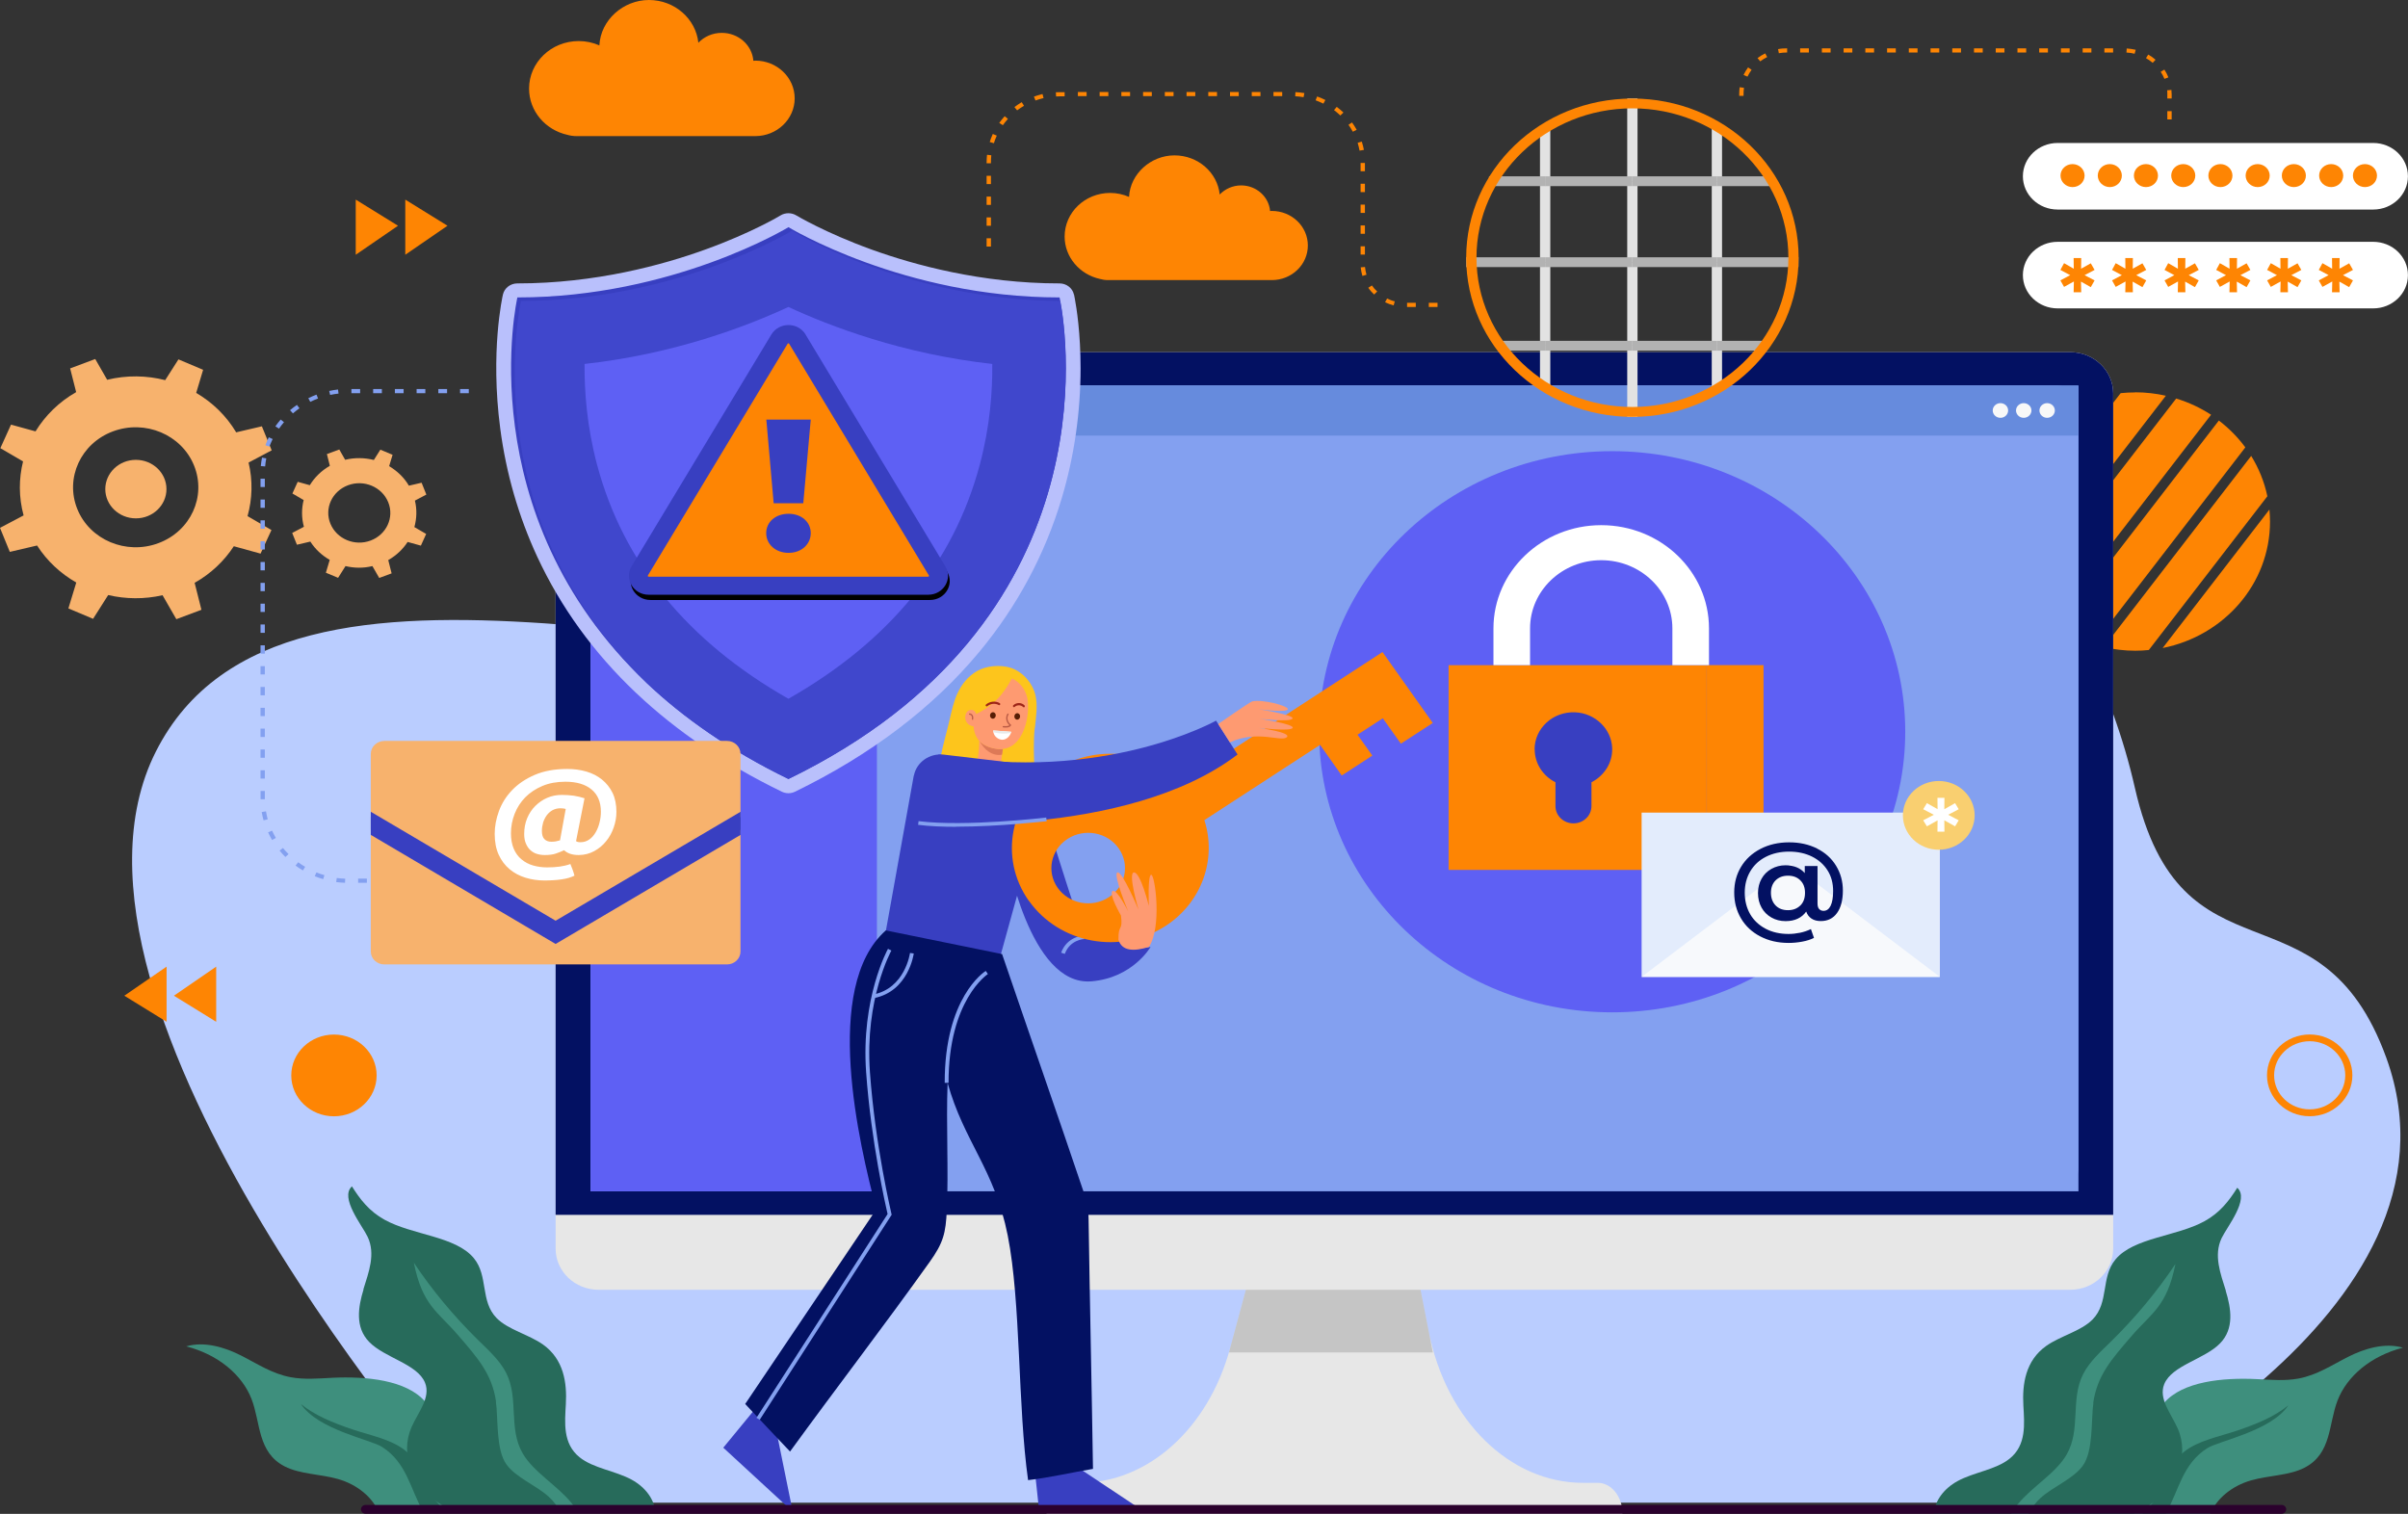 <?xml version="1.0" encoding="UTF-8"?> <svg xmlns="http://www.w3.org/2000/svg" id="Layer_2" data-name="Layer 2" viewBox="0 0 399.98 251.49"><rect x="0" y="0" width="399.98" height="251.49" fill="#333333" stroke="none"/><defs><style> .cls-1 { fill: #668bdd; } .cls-2 { fill: #fff; } .cls-3 { fill: #3e8f7d; } .cls-4 { fill: #e2e2e2; } .cls-5 { fill: #b2b2b2; } .cls-6 { fill: #5e60f4; } .cls-7 { fill: #fe8503; } .cls-8 { fill: #4047cc; } .cls-9 { fill: #561d05; } .cls-10 { fill: #276b5b; } .cls-11 { fill: #bacdff; } .cls-12 { fill: #e8eaea; } .cls-13 { fill: #e7e7e7; } .cls-14 { fill: #fdc51c; } .cls-15 { fill: #e3ecfc; } .cls-16 { fill: #031162; } .cls-17 { fill: #2b012d; } .cls-18 { fill: #dd7957; } .cls-19 { isolation: isolate; opacity: .15; } .cls-20 { fill: #383fc1; } .cls-21 { fill: #f7f9fc; } .cls-22 { fill: #ba5b45; } .cls-23 { fill: #b9c0fc; } .cls-24 { fill: #f7b26d; } .cls-25 { fill: #83a0f0; } .cls-26 { fill: #f8f8f8; } .cls-27 { fill: #fe9a71; } .cls-28 { fill: #f9cf70; } .cls-29 { fill: #9e2518; } </style></defs><g id="Layer_2-2" data-name="Layer 2"><g><path class="cls-11" d="M77.05,249.64S4.49,167.25,25.89,124.85c21.41-42.4,102.85-8.01,144.37-19.15,41.53-11.14,66.02-48.7,119.2-41.44,33.26,4.55,57.43,32.72,65.16,66.64,7.74,33.93,30.78,14.54,41.76,44.83,15.55,42.96-51.64,73.9-51.64,73.9H77.05Z"></path><g><g><path class="cls-24" d="M0,87.69l1.63,3.99,4.53-1.06c1.65,2.58,3.91,4.66,6.51,6.15l-1.31,4.3,4.1,1.73,2.51-3.95c2.9,.68,5.99,.72,9.03,.03l2.29,3.98,4.17-1.56-1.13-4.48c2.71-1.53,4.91-3.63,6.51-6.08l4.44,1.23,1.81-3.92-3.97-2.31c.79-2.86,.89-5.9,.17-8.9l3.84-2.03-1.63-3.99-4.27,1c-1.64-2.75-3.94-4.97-6.64-6.55l1.15-3.84-4.1-1.73-2.2,3.45c-3.08-.79-6.4-.85-9.64-.06l-1.98-3.45-4.17,1.56,1,3.94c-2.85,1.62-5.14,3.89-6.75,6.52l-4.07-1.12L.06,74.45l3.77,2.2c-.72,2.88-.73,5.96,.09,8.97l-3.92,2.07s0,0,0,0Zm18.76-16.03c5.36-2,11.39,.54,13.47,5.67,2.09,5.13-.56,10.91-5.92,12.9-5.36,2-11.4-.54-13.47-5.67s.57-10.91,5.92-12.9Z"></path><ellipse class="cls-24" cx="22.57" cy="81.25" rx="5.08" ry="4.86"></ellipse></g><path class="cls-24" d="M48.53,88.52l.79,1.97,2.23-.52c.81,1.27,1.93,2.3,3.22,3.04l-.64,2.13,2.03,.85,1.23-1.95c1.44,.34,2.96,.37,4.47,0l1.13,1.97,2.06-.76-.56-2.21c1.34-.76,2.43-1.8,3.22-3.01l2.2,.61,.88-1.94-1.96-1.14c.39-1.4,.45-2.92,.09-4.4l1.9-1-.79-1.97-2.11,.49c-.8-1.36-1.95-2.45-3.28-3.24l.57-1.89-2.03-.85-1.08,1.71c-1.53-.38-3.16-.42-4.77-.03l-.97-1.71-2.06,.76,.49,1.95c-1.41,.81-2.54,1.92-3.33,3.22l-2.01-.56-.88,1.94,1.87,1.09c-.36,1.42-.37,2.94,.04,4.44l-1.94,1.02h-.01Zm9.28-7.91c2.64-.99,5.63,.27,6.67,2.81s-.28,5.39-2.93,6.38c-2.64,.99-5.63-.27-6.67-2.81s.28-5.39,2.93-6.38Z"></path></g><g><path class="cls-7" d="M354.67,65.19c-.81,0-1.63,.04-2.42,.12l-19.57,25.37c.48,2.42,1.4,4.7,2.65,6.76l24.43-31.7c-1.64-.37-3.34-.57-5.09-.57h0Zm-22.39,21.45c0,.62,.04,1.22,.09,1.83l17.56-22.79c-10.09,2.09-17.65,10.67-17.65,20.95h0Zm29.19-20.43l-25.18,32.67c1.22,1.69,2.71,3.21,4.4,4.5l26.58-34.48c-1.77-1.15-3.7-2.06-5.78-2.69h-.01Zm15.49,18.44l-17.73,23c10.18-2.02,17.83-10.65,17.83-21,0-.67-.04-1.34-.1-2h0Zm-3.02-8.92l-24.49,31.77c1.68,.38,3.42,.6,5.22,.6,.76,0,1.52-.04,2.26-.12l19.69-25.54c-.5-2.4-1.43-4.66-2.69-6.71h.01Zm-5.37-5.88l-26.58,34.48c1.76,1.16,3.69,2.08,5.75,2.72l25.22-32.73c-1.24-1.68-2.73-3.19-4.41-4.47h.01Z"></path><g><path class="cls-7" d="M211.25,35.04c-.1,0-.19,0-.28,.02-.2-2.37-2.27-4.26-4.81-4.26-1.41,0-2.67,.59-3.56,1.51-.38-3.65-3.6-6.5-7.52-6.5s-7.35,3.07-7.54,6.9c-.96-.42-2.02-.66-3.14-.66-4.18,0-7.56,3.24-7.56,7.24,0,3.42,2.49,6.29,5.83,7.04,.43,.12,.88,.2,1.37,.2h27.21c3.31,0,5.99-2.57,5.99-5.75s-2.68-5.74-5.99-5.74h.01Z"></path><path class="cls-7" d="M125.44,10.08c-.1,0-.21,0-.3,.02-.21-2.61-2.48-4.64-5.25-4.64-1.55,0-2.92,.63-3.89,1.64-.42-3.98-3.94-7.1-8.21-7.1s-8.03,3.34-8.23,7.54c-1.04-.46-2.21-.72-3.43-.72-4.56,0-8.25,3.54-8.25,7.9,0,3.74,2.72,6.87,6.37,7.68,.47,.13,.96,.21,1.49,.21h29.71c3.61,0,6.55-2.81,6.55-6.27s-2.93-6.27-6.55-6.27h.01Z"></path></g></g><g><g><g><path class="cls-3" d="M367.15,251.48h-23.74c2.32-1.33,5.08-2.2,7.39-3.54,2.68-1.57,4.67-3.74,5.62-6.16,1.14-2.91,.85-6.21,3.07-8.76,3.09-3.54,9.71-4.2,15.4-3.92,2.3,.12,4.64,.32,6.87-.09,3.14-.58,5.63-2.28,8.29-3.62,2.66-1.35,6.08-2.4,9.08-1.51-5.33,1.37-9.29,4.74-10.84,8.74-1.53,3.92-.96,8.87-5.51,11.2-2.56,1.31-5.92,1.26-8.83,2.09-3.28,.93-5.81,3.1-6.81,5.59h0Z"></path><path class="cls-10" d="M359.71,251.48h-3.86c.88-.82,1.68-1.66,2.28-2.59,1.7-2.57,1.97-5.63,4.74-7.79,2.29-1.78,5.68-2.43,8.71-3.44,3.2-1.09,6.16-2.28,8.52-4.2-2.84,4.27-11.55,5.9-13.44,7.1-4.21,2.64-4.74,7.15-6.95,10.92h0Z"></path></g><g><path class="cls-10" d="M369.7,214.42c.9,2.93,1.45,6.29-.93,8.73-2.56,2.65-8.01,3.65-9.28,6.78-.99,2.46,1.16,4.93,2.24,7.37,2,4.56-.12,9.94-5.12,13-.69,.42-1.43,.8-2.17,1.16h-33.2c.13-2.12,1.62-4.16,3.92-5.42,2.7-1.48,6.39-1.89,8.65-3.73,2.82-2.27,2.45-5.75,2.28-8.83-.2-3.53,.34-7.44,3.79-9.89,2.35-1.67,5.78-2.45,7.7-4.39,2.78-2.83,1.34-7,3.81-9.98,3.02-3.65,10.18-3.8,14.82-6.37,2.54-1.4,4.08-3.41,5.41-5.54,2.09,1.87-1.72,6.51-2.6,8.37-1.36,2.86-.18,5.9,.7,8.73h-.01Z"></path><path class="cls-3" d="M347.72,233.06c-.4,2.77,.03,7.98-1.76,10.43-1.6,2.2-4.86,3.42-7.01,5.35-.82,.75-1.48,1.64-2.03,2.63h-2.85c.32-.54,.68-1.08,1.09-1.58,2.36-2.92,6.29-5.11,8.1-8.23,2.44-4.18,.59-9.17,2.78-13.43,1.03-2.01,2.89-3.71,4.65-5.42,4.09-4.03,7.66-8.33,10.66-12.84-1.42,7.1-3.93,8.08-7.29,11.98-3.36,3.89-5.7,6.53-6.37,11.12h.01Z"></path></g></g><g><g><path class="cls-3" d="M62.92,251.26h23.74c-2.32-1.33-5.08-2.2-7.39-3.54-2.68-1.57-4.67-3.74-5.62-6.16-1.14-2.91-.85-6.21-3.07-8.76-3.09-3.54-9.71-4.2-15.4-3.92-2.3,.12-4.64,.32-6.87-.09-3.14-.58-5.63-2.28-8.29-3.62-2.66-1.35-6.08-2.4-9.08-1.51,5.33,1.37,9.29,4.74,10.84,8.74,1.53,3.92,.96,8.87,5.51,11.2,2.56,1.31,5.92,1.26,8.83,2.09,3.28,.93,5.81,3.1,6.81,5.59h0Z"></path><path class="cls-10" d="M70.37,251.26h3.86c-.88-.82-1.68-1.66-2.28-2.59-1.7-2.57-1.97-5.63-4.74-7.79-2.29-1.78-5.68-2.43-8.71-3.44-3.2-1.09-6.16-2.28-8.52-4.2,2.84,4.27,11.55,5.9,13.44,7.1,4.21,2.64,4.74,7.15,6.95,10.92h0Z"></path></g><g><path class="cls-10" d="M60.39,214.19c-.9,2.93-1.45,6.29,.93,8.73,2.56,2.65,8.01,3.65,9.28,6.78,.99,2.46-1.16,4.93-2.24,7.37-2,4.56,.12,9.94,5.12,13,.69,.42,1.43,.8,2.17,1.16h33.2c-.13-2.12-1.62-4.16-3.92-5.42-2.7-1.48-6.39-1.89-8.66-3.73-2.82-2.27-2.45-5.75-2.28-8.83,.2-3.53-.34-7.44-3.79-9.89-2.35-1.67-5.78-2.45-7.7-4.39-2.78-2.83-1.34-7-3.81-9.98-3.02-3.65-10.18-3.8-14.82-6.37-2.54-1.4-4.08-3.41-5.41-5.54-2.09,1.87,1.72,6.51,2.6,8.37,1.36,2.86,.18,5.9-.7,8.73h.01Z"></path><path class="cls-3" d="M82.37,232.85c.4,2.77-.03,7.98,1.76,10.43,1.6,2.2,4.86,3.42,7.01,5.35,.82,.75,1.48,1.64,2.03,2.63h2.85c-.32-.54-.68-1.08-1.09-1.58-2.36-2.92-6.29-5.11-8.1-8.23-2.44-4.18-.59-9.17-2.78-13.43-1.03-2.01-2.89-3.71-4.65-5.42-4.09-4.03-7.66-8.33-10.66-12.84,1.42,7.1,3.93,8.08,7.29,11.98,3.36,3.89,5.7,6.53,6.37,11.12h-.01Z"></path></g></g></g><g><g><g><path class="cls-13" d="M177.91,246.34h1.44c11.32,0,21.37-9.03,24.99-22.43l4.1-15.21h26.43l2.46,12.53c2.89,14.74,13.47,25.1,25.61,25.1h2.46c2.26,0,4.1,2.29,4.1,5.11h-95.67c0-2.83,1.83-5.11,4.1-5.11h-.01Z"></path><polygon class="cls-19" points="234.87 208.71 208.44 208.71 204.14 224.67 238 224.67 234.87 208.71"></polygon></g><path class="cls-13" d="M99.43,58.5h244.44c3.94,0,7.14,3.06,7.14,6.84V207.42c0,3.78-3.2,6.84-7.14,6.84H99.43c-3.94,0-7.14-3.06-7.14-6.84V65.34c0-3.78,3.2-6.84,7.14-6.84Z"></path><path class="cls-16" d="M99.43,58.5h244.44c3.94,0,7.14,3.06,7.14,6.84V201.81H92.29V65.34c0-3.77,3.19-6.84,7.14-6.84Z"></path><path class="cls-1" d="M101.75,64.05h239.82c2.02,0,3.66,1.57,3.66,3.51v126.48c0,1.94-1.64,3.51-3.66,3.51H101.75c-2.02,0-3.66-1.57-3.66-3.51V67.56c0-1.94,1.64-3.51,3.66-3.51Z"></path></g><rect class="cls-25" x="98.09" y="64.05" width="247.15" height="133.85"></rect><rect class="cls-6" x="98.09" y="64.05" width="47.57" height="133.85"></rect><rect class="cls-1" x="145.66" y="64.05" width="199.57" height="8.31"></rect><g><path class="cls-26" d="M333.56,68.19c0,.67-.57,1.22-1.28,1.22s-1.28-.55-1.28-1.22,.57-1.22,1.28-1.22,1.28,.55,1.28,1.22Z"></path><path class="cls-26" d="M337.43,68.19c0,.67-.57,1.22-1.28,1.22s-1.28-.55-1.28-1.22,.57-1.22,1.28-1.22,1.28,.55,1.28,1.22Z"></path><path class="cls-26" d="M341.32,68.19c0,.67-.57,1.22-1.28,1.22s-1.28-.55-1.28-1.22,.57-1.22,1.28-1.22,1.28,.55,1.28,1.22Z"></path></g><ellipse class="cls-1" cx="119.62" cy="79.96" rx="11.14" ry="10.66"></ellipse></g><path class="cls-2" d="M394.2,34.81h-52.42c-3.19,0-5.77-2.48-5.77-5.53h0c0-3.06,2.59-5.53,5.77-5.53h52.42c3.19,0,5.77,2.48,5.77,5.53h0c0,3.06-2.59,5.53-5.77,5.53Z"></path><path class="cls-2" d="M394.2,51.23h-52.42c-3.19,0-5.77-2.48-5.77-5.53h0c0-3.06,2.59-5.53,5.77-5.53h52.42c3.19,0,5.77,2.48,5.77,5.53h0c0,3.06-2.59,5.53-5.77,5.53Z"></path><path class="cls-7" d="M344.44,42.87h1.26l-.02,1.77,1.61-.9,.63,1.1-1.66,.87,1.66,.87-.63,1.12-1.63-.92,.04,1.77h-1.26l.04-1.79-1.63,.9-.61-1.08,1.63-.87-1.63-.87,.61-1.12,1.61,.92-.02-1.77h0Z"></path><path class="cls-7" d="M353.02,42.87h1.26l-.02,1.77,1.61-.9,.63,1.1-1.66,.87,1.66,.87-.63,1.12-1.63-.92,.04,1.77h-1.26l.04-1.79-1.63,.9-.61-1.08,1.63-.87-1.63-.87,.61-1.12,1.61,.92-.02-1.77h0Z"></path><path class="cls-7" d="M361.74,42.87h1.26l-.02,1.77,1.61-.9,.63,1.1-1.66,.87,1.66,.87-.63,1.12-1.63-.92,.04,1.77h-1.26l.04-1.79-1.63,.9-.61-1.08,1.63-.87-1.63-.87,.61-1.12,1.61,.92-.02-1.77h0Z"></path><path class="cls-7" d="M370.32,42.87h1.26l-.02,1.77,1.61-.9,.63,1.1-1.66,.87,1.66,.87-.63,1.12-1.63-.92,.04,1.77h-1.26l.04-1.79-1.63,.9-.61-1.08,1.63-.87-1.63-.87,.61-1.12,1.61,.92-.02-1.77h0Z"></path><path class="cls-7" d="M378.78,42.87h1.26l-.02,1.77,1.61-.9,.63,1.1-1.66,.87,1.66,.87-.63,1.12-1.63-.92,.04,1.77h-1.26l.04-1.79-1.63,.9-.61-1.08,1.63-.87-1.63-.87,.61-1.12,1.61,.92-.02-1.77h0Z"></path><path class="cls-7" d="M387.36,42.87h1.26l-.02,1.77,1.61-.9,.63,1.1-1.66,.87,1.66,.87-.63,1.12-1.63-.92,.04,1.77h-1.26l.04-1.79-1.63,.9-.61-1.08,1.63-.87-1.63-.87,.61-1.12,1.61,.92-.02-1.77h0Z"></path><path class="cls-7" d="M344.26,31.08h0c-1.1,0-2-.86-2-1.91h0c0-1.06,.89-1.91,2-1.91h0c1.1,0,2,.86,2,1.91h0c0,1.06-.89,1.91-2,1.91Z"></path><path class="cls-7" d="M350.45,31.08h0c-1.1,0-2-.86-2-1.91h0c0-1.06,.89-1.91,2-1.91h0c1.1,0,2,.86,2,1.91h0c0,1.06-.89,1.91-2,1.91Z"></path><path class="cls-7" d="M356.45,31.08h0c-1.1,0-2-.86-2-1.91h0c0-1.06,.89-1.91,2-1.91h0c1.1,0,2,.86,2,1.91h0c0,1.06-.89,1.91-2,1.91Z"></path><path class="cls-7" d="M362.65,31.08h0c-1.1,0-2-.86-2-1.91h0c0-1.06,.89-1.91,2-1.91h0c1.1,0,2,.86,2,1.91h0c0,1.06-.89,1.91-2,1.91Z"></path><path class="cls-7" d="M368.82,31.08h0c-1.1,0-2-.86-2-1.91h0c0-1.06,.89-1.91,2-1.91h0c1.1,0,2,.86,2,1.91h0c0,1.06-.89,1.91-2,1.91Z"></path><path class="cls-7" d="M375.01,31.08h0c-1.1,0-2-.86-2-1.91h0c0-1.06,.89-1.91,2-1.91h0c1.1,0,2,.86,2,1.91h0c0,1.06-.89,1.91-2,1.91Z"></path><path class="cls-7" d="M381.02,31.08h0c-1.1,0-2-.86-2-1.91h0c0-1.06,.89-1.91,2-1.91h0c1.1,0,2,.86,2,1.91h0c0,1.06-.89,1.91-2,1.91Z"></path><path class="cls-7" d="M387.22,31.08h0c-1.1,0-2-.86-2-1.91h0c0-1.06,.89-1.91,2-1.91h0c1.1,0,2,.86,2,1.91h0c0,1.06-.89,1.91-2,1.91Z"></path><path class="cls-7" d="M392.83,31.08h0c-1.1,0-2-.86-2-1.91h0c0-1.06,.89-1.91,2-1.91h0c1.1,0,2,.86,2,1.91h0c0,1.06-.89,1.91-2,1.91Z"></path><rect class="cls-4" x="270.29" y="30.1" width="1.71" height="13.44"></rect><rect class="cls-4" x="270.29" y="57.43" width="1.71" height="11.83"></rect><rect class="cls-4" x="270.29" y="16.36" width="1.71" height="13.75"></rect><rect class="cls-4" x="270.29" y="43.55" width="1.71" height="13.87"></rect><rect class="cls-4" x="255.8" y="20.95" width="1.71" height="9.16"></rect><rect class="cls-4" x="255.8" y="30.1" width="1.71" height="13.44"></rect><rect class="cls-4" x="255.8" y="57.43" width="1.71" height="7.24"></rect><rect class="cls-4" x="255.8" y="43.55" width="1.71" height="13.87"></rect><rect class="cls-4" x="284.33" y="30.1" width="1.71" height="13.44"></rect><rect class="cls-4" x="284.33" y="43.55" width="1.71" height="13.87"></rect><rect class="cls-4" x="284.33" y="57.43" width="1.71" height="7.24"></rect><rect class="cls-4" x="284.33" y="20.69" width="1.71" height="9.42"></rect><rect class="cls-5" x="285.18" y="42.74" width="13.55" height="1.63"></rect><rect class="cls-5" x="271.15" y="42.74" width="14.04" height="1.63"></rect><rect class="cls-5" x="243.55" y="42.74" width="13.1" height="1.63"></rect><rect class="cls-5" x="256.65" y="42.74" width="14.49" height="1.63"></rect><rect class="cls-5" x="256.65" y="56.62" width="14.49" height="1.63"></rect><rect class="cls-5" x="248.82" y="56.62" width="7.84" height="1.63"></rect><rect class="cls-5" x="271.15" y="56.62" width="14.04" height="1.63"></rect><rect class="cls-5" x="285.18" y="56.62" width="8.15" height="1.63"></rect><rect class="cls-5" x="247.33" y="29.29" width="9.33" height="1.63"></rect><rect class="cls-5" x="285.18" y="29.29" width="9.64" height="1.63"></rect><rect class="cls-5" x="271.15" y="29.29" width="14.04" height="1.63"></rect><rect class="cls-5" x="256.65" y="29.29" width="14.49" height="1.63"></rect><path class="cls-7" d="M351,8.72h-1.45v-.69h1.45v.69Zm-3.61,0h-1.45v-.69h1.45v.69Zm-3.61,0h-1.45v-.69h1.45v.69Zm-3.61,0h-1.45v-.69h1.45v.69Zm-3.61,0h-1.45v-.69h1.45v.69Zm-3.61,0h-1.45v-.69h1.45v.69Zm-3.61,0h-1.45v-.69h1.45v.69Zm-3.61,0h-1.45v-.69h1.45v.69Zm-3.61,0h-1.45v-.69h1.45v.69Zm-3.61,0h-1.45v-.69h1.45v.69Zm-3.61,0h-1.45v-.69h1.45v.69Zm-3.61,0h-1.45v-.69h1.45v.69Zm-3.61,0h-1.45v-.69h1.45v.69Zm-3.61,0h-1.45v-.69h1.45v.69Zm-3.61,0h-1.45v-.69h1.45v.69Zm-3.61,0c-.46,0-.92,.04-1.38,.12l-.13-.68c.49-.1,.99-.13,1.51-.13v.69h0Zm57.9-.46l-.18,.67c-.44-.12-.89-.18-1.36-.2l.04-.68c.5,.03,1,.11,1.5,.22h0Zm-61.22,1.22c-.4,.2-.79,.44-1.15,.71l-.45-.54c.39-.3,.82-.56,1.28-.78l.33,.62h0Zm64.52,.44l-.48,.52c-.34-.29-.71-.56-1.11-.78l.37-.6c.43,.25,.84,.53,1.21,.86h.01Zm-67.1,1.67c-.27,.37-.5,.74-.69,1.14l-.65-.28c.21-.44,.46-.86,.75-1.25l.59,.4h0v-.02Zm69.24,1.26l-.67,.25c-.16-.41-.38-.81-.62-1.17l.61-.37c.27,.41,.49,.85,.67,1.3h.01Zm-70.51,1.74c-.04,.33-.07,.65-.07,.99v.35h-.72v-.35c0-.37,.03-.73,.08-1.09l.71,.1h0Zm71.04,.99v.78h-.72v-.78c0-.19,0-.38-.03-.58l.71-.06c.02,.2,.03,.42,.03,.62h.01Zm0,4.26h-.72v-1.38h.72v1.38Z"></path><path class="cls-7" d="M238.78,50.99h-1.45v-.69h1.45v.69Zm-3.61,0h-1.45v-.69h1.45v.69Zm-3.68-.26c-.48-.12-.96-.3-1.42-.52l.33-.62c.41,.2,.83,.37,1.28,.47l-.19,.67h0Zm-3.25-1.81c-.36-.35-.69-.71-.96-1.12l.6-.38c.25,.37,.54,.7,.88,1l-.5,.5h-.02Zm-1.94-3.09c-.14-.46-.23-.94-.28-1.42l.71-.06c.04,.44,.13,.87,.25,1.29l-.69,.2h.01Zm.42-3.54h-.72v-1.38h.72v1.38Zm-62.12-1.33h-.72v-1.38h.72v1.38Zm62.12-2.13h-.72v-1.38h.72v1.38Zm-62.12-1.33h-.72v-1.38h.72v1.38Zm62.12-2.13h-.72v-1.38h.72v1.38Zm-62.12-1.33h-.72v-1.38h.72v1.38Zm62.12-2.13h-.72v-1.38h.72v1.38Zm-62.12-1.33h-.72v-1.38h.72v1.38Zm62.12-2.13h-.72v-1.38h.72v1.38Zm-62.12-1.33h-.72v-.15c0-.42,.03-.85,.07-1.26l.71,.08c-.04,.39-.06,.79-.06,1.19v.15h0Zm61.23-2.09c-.08-.44-.19-.87-.32-1.31l.69-.2c.14,.45,.26,.92,.35,1.38l-.71,.12h-.01Zm-60.74-1.24l-.69-.2c.14-.45,.31-.9,.51-1.34l.66,.28c-.19,.41-.35,.84-.48,1.26h0Zm59.62-1.91c-.21-.39-.46-.78-.72-1.15l.59-.39c.28,.39,.54,.81,.77,1.22l-.63,.32h-.01Zm-58.13-1.08l-.6-.38c.28-.38,.58-.77,.9-1.12l.54,.45c-.3,.34-.59,.69-.86,1.07h.02Zm56.05-1.62c-.33-.32-.68-.62-1.04-.89l.45-.54c.38,.29,.76,.61,1.11,.94l-.51,.49h-.01Zm-53.68-.85l-.45-.54c.38-.29,.79-.57,1.21-.82l.38,.6c-.39,.23-.78,.49-1.14,.76h0Zm50.87-1.12c-.41-.2-.84-.38-1.29-.55l.25-.64c.46,.16,.92,.37,1.37,.59l-.33,.61h0Zm-47.82-.52l-.26-.64c.46-.17,.94-.31,1.43-.43l.17,.67c-.45,.11-.9,.24-1.34,.4Zm44.53-.55c-.46-.08-.92-.12-1.39-.15l.04-.69c.49,.03,.99,.08,1.48,.16l-.13,.68h0Zm-41.11-.13l-.04-.68c.23-.02,.47-.02,.71-.02h.75v.69h-.75c-.22,0-.45,0-.67,.02h0Zm37.56-.04h-1.45v-.69h1.45v.69Zm-3.61,0h-1.45v-.69h1.45v.69Zm-3.61,0h-1.45v-.69h1.45v.69Zm-3.61,0h-1.45v-.69h1.45v.69Zm-3.61,0h-1.45v-.69h1.45v.69Zm-3.61,0h-1.45v-.69h1.45v.69Zm-3.61,0h-1.45v-.69h1.45v.69Zm-3.61,0h-1.45v-.69h1.45v.69Zm-3.61,0h-1.45v-.69h1.45v.69Zm-3.61,0h-1.45v-.69h1.45v.69Z"></path><g><ellipse class="cls-7" cx="55.47" cy="178.65" rx="7.09" ry="6.79"></ellipse><path class="cls-7" d="M383.65,172.97c3.26,0,5.91,2.54,5.91,5.66s-2.65,5.66-5.91,5.66-5.91-2.54-5.91-5.66,2.65-5.66,5.91-5.66m0-1.12c-3.92,0-7.09,3.04-7.09,6.79s3.17,6.79,7.09,6.79,7.09-3.04,7.09-6.79-3.17-6.79-7.09-6.79h0Z"></path><g><polygon class="cls-7" points="35.91 160.58 35.91 169.74 28.89 165.41 35.91 160.58"></polygon><polygon class="cls-7" points="27.67 160.58 27.67 169.74 20.65 165.41 27.67 160.58"></polygon></g><g><polygon class="cls-7" points="59.09 42.32 59.09 33.16 66.11 37.5 59.09 42.32"></polygon><polygon class="cls-7" points="67.32 42.32 67.32 33.16 74.33 37.5 67.32 42.32"></polygon></g></g><path class="cls-25" d="M68.16,146.65h-1.45v-.69h1.45v.69Zm-3.61,0h-1.45v-.69h1.45v.69Zm-3.61,0h-1.45v-.69h1.45v.69Zm-3.63,0c-.49-.02-.98-.06-1.47-.12l.1-.68c.46,.06,.93,.11,1.4,.12l-.03,.69h0Zm-3.64-.61c-.46-.13-.94-.3-1.39-.48l.28-.63c.43,.17,.88,.33,1.33,.45l-.21,.66h-.01Zm-3.37-1.45c-.42-.25-.83-.52-1.21-.8l.44-.55c.37,.28,.76,.52,1.16,.76l-.38,.6h-.01Zm-2.89-2.22c-.34-.34-.67-.69-.97-1.07l.56-.43c.29,.36,.6,.69,.93,1.01l-.52,.48h0Zm-2.22-2.83c-.24-.41-.46-.84-.66-1.27l.66-.28c.19,.41,.4,.82,.63,1.2l-.63,.35h0Zm-1.41-3.26c-.13-.45-.23-.92-.31-1.38l.71-.12c.07,.44,.17,.88,.29,1.32l-.7,.18h.01Zm-.5-3.5v-1.39h.71v1.38h-.71Zm.71-3.44h-.72v-1.38h.72v1.38Zm0-3.46h-.72v-1.38h.72v1.38Zm0-3.46h-.72v-1.38h.72v1.38Zm0-3.46h-.72v-1.38h.72v1.38Zm0-3.46h-.72v-1.38h.72v1.38Zm0-3.46h-.72v-1.38h.72v1.38Zm0-3.46h-.72v-1.38h.72v1.38Zm0-3.46h-.72v-1.38h.72v1.38Zm0-3.46h-.72v-1.38h.72v1.38Zm0-3.46h-.72v-1.38h.72v1.38Zm0-3.46h-.72v-1.38h.72v1.38Zm0-3.46h-.72v-1.38h.72v1.38Zm0-3.46h-.72v-1.38h.72v1.38Zm0-3.46h-.72v-1.38h.72v1.38Zm0-3.46h-.72v-1.38h.72v1.38Zm.04-3.42l-.71-.06c.04-.47,.11-.94,.2-1.4l.71,.12c-.09,.44-.15,.88-.19,1.34h-.01Zm.73-3.29l-.68-.23c.16-.44,.35-.88,.56-1.32l.65,.29c-.2,.4-.38,.83-.54,1.25h.01Zm1.58-2.99l-.6-.38c.27-.38,.57-.77,.88-1.13l.55,.44c-.29,.35-.58,.71-.84,1.09h.01Zm2.31-2.54l-.48-.52c.37-.32,.76-.61,1.15-.88l.42,.56c-.38,.27-.74,.55-1.09,.85Zm2.89-1.9l-.33-.62c.44-.21,.89-.41,1.36-.59l.26,.64c-.44,.16-.87,.36-1.29,.56Zm3.3-1.14l-.16-.68c.47-.11,.96-.18,1.47-.24l.08,.68c-.46,.05-.93,.12-1.39,.22h0v.02Zm23.03-.31h-1.45v-.69h1.45v.69Zm-3.61,0h-1.45v-.69h1.45v.69Zm-3.61,0h-1.45v-.69h1.45v.69Zm-3.61,0h-1.45v-.69h1.45v.69Zm-3.61,0h-1.45v-.69h1.45v.69Zm-3.61,0h-1.45v-.69h1.45v.69Z"></path><path class="cls-20" d="M177.19,49.16c-.13-.53-.62-.92-1.19-.92-13.16,0-24.52-3.11-31.73-5.74-7.83-2.85-12.59-5.73-12.63-5.75-.2-.12-.43-.18-.66-.18s-.46,.06-.65,.18c-.04,.03-4.82,2.91-12.64,5.75-7.2,2.62-18.56,5.74-31.73,5.74-.57,0-1.07,.38-1.19,.92-.09,.37-2.08,9.32-.42,21.85,.96,7.35,3.01,14.43,6.06,21.01,3.82,8.22,9.23,15.68,16.08,22.18l.11,.11c6.59,6.23,14.61,11.65,23.84,16.14,.17,.09,.37,.12,.55,.12s.38-.04,.55-.12c12.43-6.05,22.58-13.74,30.17-22.88,6.2-7.46,10.73-15.92,13.48-25.13,4.84-16.23,2.63-30.04,2.14-32.65-.07-.39-.13-.61-.13-.62h0Z"></path><path class="cls-23" d="M178.38,48.91c-.25-1.08-1.25-1.83-2.39-1.83-12.95,0-24.14-3.07-31.23-5.63-7.73-2.8-12.44-5.64-12.48-5.66-.39-.24-.85-.37-1.32-.37h0c-.46,0-.92,.12-1.32,.37-.04,.03-4.75,2.87-12.48,5.66-7.09,2.57-18.27,5.63-31.23,5.63-1.14,0-2.14,.76-2.39,1.84-.09,.38-2.13,9.52-.45,22.26,.98,7.48,3.06,14.65,6.16,21.33,3.88,8.35,9.36,15.92,16.33,22.53l.13,.12c6.68,6.31,14.8,11.81,24.14,16.35,.35,.17,.72,.26,1.11,.26s.76-.09,1.11-.26c12.58-6.12,22.87-13.93,30.58-23.2,6.31-7.59,10.91-16.18,13.71-25.54,2.07-6.95,3.12-14.2,3.13-21.57,0-5.85-.67-10.07-.96-11.6-.08-.41-.13-.64-.13-.67h-.04Zm-47.41,80.49c-9.72-4.72-17.43-10.17-23.55-15.95l-.08-.08c-29.62-28.07-21.4-63.96-21.4-63.96,25.9,0,45.03-11.67,45.03-11.67h0s19.12,11.67,45.03,11.67c0,0,.04,.2,.12,.58,1.09,5.76,8.34,53.41-45.14,79.41h-.02Z"></path><path class="cls-8" d="M131.57,38.32h0s-19.12,11.67-45.03,11.67c0,0-8.1,35.41,20.79,63.39l.08,.08c6.1,5.78,13.83,11.21,23.55,15.95,53.49-26.01,46.24-73.65,45.14-79.41-25.65-.14-44.53-11.67-44.53-11.67h0Z"></path><path class="cls-8" d="M131.62,51.48c-6.96,3.23-18.99,7.83-33.87,9.47-.04,4.46,.37,10.33,2.07,16.72,4.34,16.31,15.02,29.37,31.79,38.9,16.77-9.53,27.45-22.59,31.79-38.9,1.71-6.39,2.12-12.26,2.07-16.72-14.88-1.65-26.9-6.24-33.87-9.47h.02Z"></path><path class="cls-6" d="M130.97,50.99c-6.96,3.23-18.99,7.83-33.87,9.47-.04,4.46,.37,10.33,2.07,16.72,4.34,16.31,15.02,29.37,31.79,38.9,16.77-9.53,27.45-22.59,31.79-38.9,1.71-6.39,2.12-12.26,2.07-16.72-14.88-1.65-26.9-6.24-33.87-9.47h.02Z"></path><path d="M134.11,56.45c-1.27-2.11-4.43-2.11-5.7,0l-23.21,38.49c-1.27,2.11,.31,4.73,2.85,4.73h46.41c2.54,0,4.12-2.62,2.85-4.73l-23.21-38.49h.02Z"></path><path class="cls-20" d="M133.82,55.58c-1.27-2.11-4.43-2.11-5.7,0l-23.21,38.49c-1.27,2.11,.31,4.73,2.85,4.73h46.41c2.54,0,4.12-2.62,2.85-4.73l-23.21-38.49h.02Z"></path><path class="cls-7" d="M131.09,57.1s-.04-.07-.13-.07-.11,.04-.13,.07l-23.21,38.49s-.04,.07,0,.14c.04,.07,.09,.07,.13,.07h46.41s.09,0,.13-.07,.02-.12,0-.14l-23.21-38.49h.02Z"></path><path class="cls-20" d="M130.99,85.35c-2.18,0-3.72,1.37-3.72,3.21s1.54,3.28,3.72,3.28,3.68-1.47,3.68-3.28-1.5-3.21-3.68-3.21Z"></path><polygon class="cls-20" points="128.51 83.6 133.43 83.6 134.67 69.7 127.29 69.7 128.51 83.6"></polygon><path class="cls-24" d="M63.85,123.08h56.9c1.25,0,2.25,.97,2.25,2.15v32.83c0,1.19-1,2.15-2.25,2.15H63.84c-1.25,0-2.25-.96-2.25-2.15v-32.82c0-1.19,1.01-2.15,2.25-2.15h.01Z"></path><polygon class="cls-20" points="61.59 135.71 61.59 138.69 92.29 156.81 123.01 138.69 123.01 135.71 92.29 153.82 61.59 135.71"></polygon><polygon class="cls-20" points="61.59 134.85 61.59 137.83 92.29 155.94 123.01 137.83 123.01 134.85 92.29 152.95 61.59 134.85"></polygon><path class="cls-2" d="M95.71,139.74c.14,.12,.38,.17,.72,.17,.54,0,1.02-.15,1.46-.46s.78-.71,1.06-1.2c.29-.5,.5-1.04,.64-1.63,.15-.61,.22-1.18,.22-1.76,0-1.62-.52-2.86-1.55-3.71-1.03-.86-2.48-1.29-4.34-1.29-1.44,0-2.72,.23-3.84,.71-1.12,.47-2.07,1.11-2.84,1.89-.77,.79-1.36,1.71-1.76,2.74s-.61,2.11-.61,3.21c0,1.01,.16,1.88,.47,2.6s.74,1.31,1.3,1.76c.54,.45,1.17,.79,1.9,1,.72,.21,1.51,.32,2.32,.32,.76,0,1.47-.04,2.12-.13,.64-.09,1.22-.23,1.76-.43,.13,.31,.26,.62,.38,.96,.12,.33,.22,.66,.3,.98-.26,.12-.58,.25-.94,.36-.37,.11-.76,.19-1.19,.25-.42,.06-.88,.12-1.36,.14s-.95,.05-1.42,.05c-1.13,0-2.2-.15-3.21-.46-1.01-.31-1.9-.78-2.66-1.42s-1.37-1.44-1.81-2.41-.66-2.12-.66-3.46c0-1.25,.24-2.52,.71-3.8s1.2-2.44,2.19-3.47,2.23-1.87,3.76-2.53c1.52-.65,3.31-.98,5.4-.98,1.12,0,2.17,.14,3.16,.43,.98,.28,1.86,.73,2.6,1.33,.73,.6,1.33,1.33,1.76,2.22s.64,1.94,.64,3.15c0,.87-.15,1.73-.45,2.59-.3,.85-.71,1.62-1.27,2.29-.54,.68-1.2,1.22-1.97,1.64s-1.63,.64-2.56,.65c-1.07,0-1.89-.27-2.44-.8-.44,.21-.9,.39-1.39,.56-.48,.16-1.09,.24-1.83,.24-.47,0-.91-.07-1.33-.2-.41-.13-.77-.35-1.07-.63-.3-.28-.55-.65-.73-1.09-.19-.43-.28-.95-.28-1.57,0-.95,.16-1.83,.49-2.62s.78-1.48,1.36-2.05,1.23-1.03,1.99-1.35c.75-.33,1.57-.48,2.43-.48,.66,0,1.31,.05,1.95,.13,.63,.1,1.23,.24,1.8,.43l-1.41,7.14h0l.02-.02Zm-1.72-5.35c-.16-.04-.31-.08-.45-.09-.14-.02-.29-.03-.45-.03-.48,0-.91,.11-1.3,.31-.38,.21-.69,.49-.96,.84-.26,.35-.46,.75-.61,1.2-.13,.45-.21,.92-.21,1.42,0,.62,.14,1.09,.43,1.37s.66,.42,1.13,.42c.29,0,.54-.02,.76-.06s.44-.11,.69-.17l.95-5.22h.01Z"></path><ellipse class="cls-6" cx="267.79" cy="121.56" rx="48.68" ry="46.61"></ellipse><rect class="cls-7" x="240.62" y="110.5" width="42.87" height="34.01"></rect><rect class="cls-7" x="283.51" y="110.49" width="9.42" height="34.01"></rect><path class="cls-20" d="M254.9,124.49c0-3.5,3.05-6.33,6.76-6.16,3.3,.14,6,2.76,6.13,5.91,.1,2.47-1.33,4.63-3.44,5.71v3.96c0,1.59-1.35,2.87-2.99,2.87h0c-1.66,0-2.99-1.29-2.99-2.87v-3.96c-2.06-1.03-3.45-3.1-3.45-5.46h-.01Z"></path><path class="cls-2" d="M283.87,110.49h-6.08v-6.11c0-6.24-5.3-11.32-11.82-11.32s-11.82,5.08-11.82,11.32v6.11h-6.08v-6.11c0-9.44,8.02-17.14,17.9-17.14s17.9,7.68,17.9,17.14c0,0,0,6.11,0,6.1Z"></path><rect class="cls-15" x="272.68" y="134.99" width="49.54" height="27.29"></rect><polygon class="cls-21" points="322.22 162.28 272.68 162.28 297.45 143.51 322.22 162.28"></polygon><path class="cls-16" d="M301.81,140.96c1.37,.68,2.42,1.63,3.17,2.86s1.13,2.6,1.13,4.13-.32,2.83-.97,3.72c-.64,.89-1.55,1.34-2.69,1.34-.61,0-1.13-.13-1.55-.41-.42-.28-.71-.67-.88-1.17-.76,1.06-1.91,1.59-3.43,1.59-.86,0-1.65-.2-2.35-.6s-1.25-.94-1.64-1.65c-.39-.7-.59-1.51-.59-2.41s.2-1.68,.59-2.38c.39-.7,.94-1.25,1.64-1.64,.7-.39,1.48-.6,2.35-.6,.67,0,1.29,.12,1.82,.33s.99,.54,1.37,.97v-1.18h2.12v6.21c0,.44,.09,.76,.28,.95s.42,.29,.71,.29c.52,0,.91-.28,1.19-.85,.27-.57,.41-1.38,.41-2.45,0-1.29-.3-2.43-.92-3.41-.62-.99-1.48-1.75-2.58-2.3s-2.38-.83-3.82-.83-2.73,.29-3.86,.87-1.98,1.38-2.59,2.42-.91,2.21-.91,3.53,.3,2.53,.9,3.57,1.47,1.84,2.56,2.42c1.1,.58,2.38,.87,3.82,.87,.62,0,1.26-.07,1.9-.2s1.25-.34,1.81-.61l.51,1.46c-.55,.28-1.21,.49-1.97,.63-.75,.14-1.51,.21-2.24,.21-1.79,0-3.35-.37-4.73-1.09-1.37-.72-2.43-1.71-3.18-2.98s-1.13-2.7-1.13-4.31,.38-3.01,1.14-4.27,1.84-2.25,3.22-2.97,2.97-1.09,4.76-1.09,3.27,.35,4.64,1.02v.03h0Zm-2.78,9.48c.53-.52,.79-1.22,.79-2.12s-.26-1.57-.79-2.09-1.2-.76-2.04-.76-1.53,.26-2.05,.77c-.52,.52-.78,1.21-.78,2.07s.26,1.58,.78,2.11,1.2,.78,2.05,.78,1.51-.26,2.04-.77h0Z"></path><ellipse class="cls-28" cx="322.04" cy="135.45" rx="5.96" ry="5.71"></ellipse><path class="cls-2" d="M323.6,135.35l1.75,.92-.6,1-1.79-1,.02,1.89h-1.16l.02-1.88-1.77,.99-.62-1,1.77-.92-1.77-.92,.62-1.01,1.77,1-.02-1.88h1.16l-.02,1.89,1.79-1.01,.6,1.01-1.75,.92h0Z"></path><path class="cls-14" d="M171.9,120.93c.18-1.81,.5-3.65,.09-5.46s-1.93-3.78-4.05-4.52c-1.83-.58-4.14-.35-5.66,.53s-2.56,2.23-3.23,3.67-.98,2.98-1.34,4.5c-.47,2.04-1.07,4.05-1.47,6.1-.38,2.03-.14,3.9-.21,5.94-.02,.6,8.97,.44,9.79,.44s1.7,0,2.55,.04c.51,.03,2.05,.4,2.46,.18,.4-.21,.63-1.73,.72-2.14,.19-.76,.32-1.55,.28-2.34-.11-2.33-.19-4.62,.04-6.95h.02Z"></path><path class="cls-27" d="M165.52,124.4c-1.25-.17-2.22-.61-2.87-1.33,0,1.12-.06,2.03-.29,3.15,.33,.57,1.19,.71,1.86,.86s1.36,.09,2.02-.08c.09-.95,.19-1.67,.33-2.59-.33,.04-.68,.04-1.04-.02h0Z"></path><path class="cls-18" d="M162.72,123.14c.74,1.36,2.08,2.53,3.72,2.23,.04-.31,.09-.62,.14-.95-.33,.04-.68,.04-1.04-.02-1.2-.16-2.15-.59-2.81-1.26Z"></path><path class="cls-27" d="M170.52,115.5c-.36-1.14-1.25-2.3-2.43-2.79-.78,1.26-2.04,4.01-5.93,5.9-.35-.94-1.05-.7-1.33-.54-.13,.08-.23,.2-.31,.34-.29,.52-.25,1.22,.12,1.68,.25,.33,.65,.53,1.06,.57,.03,.26,.06,.52,.12,.74,.38,1.73,1.7,2.72,3.72,3,4.77,.64,5.78-6.42,4.99-8.89h-.01Z"></path><path class="cls-22" d="M161.53,119.58c-.05,0-.1-.06-.09-.12,.03-.2,.02-.37-.04-.49-.07-.14-.21-.24-.35-.24-.06,0-.11-.04-.11-.11s.04-.11,.11-.11c.22,0,.44,.13,.54,.37,.08,.16,.1,.37,.06,.61,0,.05-.06,.1-.12,.09h0Z"></path><path class="cls-9" d="M169.44,119.05c-.03,.3-.26,.52-.52,.5-.26-.03-.46-.28-.43-.58,.03-.3,.26-.52,.52-.5,.26,.03,.46,.28,.43,.58Z"></path><path class="cls-9" d="M165.4,118.89c-.03,.3-.26,.52-.52,.5-.26-.03-.46-.28-.43-.58,.03-.3,.26-.52,.52-.5,.26,.03,.46,.28,.43,.58Z"></path><path class="cls-22" d="M166.67,120.84h-.03c-.06,0-.11-.06-.11-.12s.06-.11,.13-.11c.51,.04,.86,0,1.01-.13-.57-.52-.71-1.31-.34-1.9,.04-.05,.11-.07,.16-.04,.05,.04,.07,.11,.04,.15-.34,.53-.18,1.24,.38,1.69l.07,.06-.05,.08c-.22,.37-.82,.37-1.27,.32h0Z"></path><g><path class="cls-2" d="M167.97,121.57c-.99-.08-1.99-.14-2.99-.22-.02,.8,.67,1.45,1.39,1.53s1.4-.52,1.61-1.31h0Z"></path><path class="cls-12" d="M167.91,121.76c.03-.06,.04-.12,.06-.2-.99-.08-1.99-.14-2.99-.22,0,.11,0,.2,.03,.3,.94,.26,1.95,.29,2.9,.12h0Z"></path></g><path class="cls-29" d="M170.17,117.17c-.51-.5-1.31-.51-1.85-.02-.07,.06-.08,.17-.04,.25,.03,.04,.07,.07,.12,.08,.04,0,.08,0,.12-.04,.42-.37,1.04-.37,1.44,.02,.04,.04,.07,.04,.12,.04s.09-.03,.12-.07c.05-.08,.04-.19-.02-.25h-.01Z"></path><path class="cls-29" d="M166.05,116.8c-.7-.4-1.61-.31-2.26,.22-.07,.06-.09,.17-.04,.25,.03,.04,.07,.07,.13,.08,.04,0,.08,0,.12-.04,.54-.44,1.31-.52,1.89-.19,.04,.03,.08,.03,.13,.02,.04-.02,.09-.05,.11-.1,.04-.09,0-.2-.07-.24h-.01Z"></path><polygon class="cls-20" points="126.11 233.23 120.14 240.49 131.68 251.12 128.8 236.94 126.11 233.23"></polygon><polygon class="cls-20" points="171.53 240.99 172.52 250.17 188.54 250.1 176.15 241.85 171.53 240.99"></polygon><path class="cls-20" d="M151.78,128.85l-4.73,26.33,18.87,4.53,7.01-25.37c.79-3.72-1.89-7.29-5.82-7.76l-10.34-1.22c-2.36-.28-4.54,1.25-4.97,3.49h-.01Z"></path><path class="cls-20" d="M172.08,130.21c2.51,8.9,7.98,25.47,7.98,25.47l5.71,.44c1.11,1.22,2.91,1.59,5.34,1.19,0,0-2.93,5.14-9.83,5.71-10.35,.86-14.15-21.38-14.15-21.38l4.94-11.43h0Z"></path><path class="cls-16" d="M166.48,158.5c-6.46-1.32-12.88-2.62-19.34-3.94-10.61,9.39-4.44,35.44-1.58,46.33-7.26,10.78-14.52,21.56-21.78,32.34,2.48,2.63,4.94,5.28,7.45,7.9,7.57-10.42,15.82-21.15,23.16-31.45,2.31-3.23,2.7-4.81,2.88-8.64,.31-6.7-.13-14.07,.13-21.15,2.72,9.79,7.79,14.29,9.99,25.36,2.2,11.07,1.65,28.35,3.38,40.63,3.49-.41,7.21-1.26,10.78-1.87-.21-13.76-.53-27.89-.73-41.47-.04-2.02-.13-2.45-.71-4.2-4.46-13.22-9.13-26.56-13.65-39.82h0v-.02Z"></path><polygon class="cls-25" points="169.69 144.87 171.7 137.53 172.32 137.68 170.3 145.03 169.69 144.87"></polygon><path class="cls-25" d="M176.86,158.46l-.6-.2c.99-2.75,3.77-2.87,3.8-2.87l.03,.61c-.1,0-2.37,.12-3.22,2.46h0Z"></path><path class="cls-25" d="M156.92,179.87c-.03-14.11,6.54-18.41,6.82-18.58l.35,.52c-.06,.04-6.56,4.31-6.53,18.07h-.64Z"></path><path class="cls-25" d="M126.19,235.85l-.54-.32,21.78-33.85c-.29-1.26-2.73-11.92-3.56-23.52-.89-12.35,3.58-20.46,3.63-20.54l.56,.29c-.04,.08-4.44,8.04-3.56,20.21,.88,12.25,3.56,23.43,3.58,23.55l.03,.12-.07,.11-21.85,33.96h0Z"></path><path class="cls-25" d="M145.12,165.83l-.13-.61c5.34-1,6.16-6.85,6.16-6.91l.63,.08c0,.06-.87,6.35-6.68,7.43h.01Z"></path><path class="cls-7" d="M170.92,149.66c5.07,7.14,15.23,9.01,22.7,4.15,6.08-3.96,8.5-11.16,6.43-17.57l19.22-12.5,3.6,5.09,5.08-3.31-2.46-3.47,4.2-2.73,3,4.22,5.3-3.44-8.35-11.78-33.42,21.73c-5.41-5.43-14.29-6.49-20.98-2.13-7.46,4.86-9.41,14.58-4.34,21.74v-.02l.02,.02Zm4.77-2.17c-1.89-2.67-1.16-6.32,1.63-8.13,2.8-1.82,6.6-1.12,8.49,1.56,1.9,2.68,1.17,6.31-1.63,8.13-2.8,1.82-6.59,1.12-8.49-1.56Z"></path><path class="cls-20" d="M202,119.71s-18.75,10.55-46.1,5.63l-3.35,11.39s34.54,2.7,53.01-11.39l-3.57-5.63h.01Z"></path><path class="cls-27" d="M202.36,120.27s5.27-3.68,5.65-3.76c1.73-.37,5.73,.71,5.9,1.23,.26,.76-4.94,.06-4.94,.06,0,0,6.23,.97,5.71,1.59s-5.51,0-5.51,0c0,0,5.83,.88,5.55,1.52s-5.67,0-5.67,0c0,0,5.65,.76,4.68,1.57-.97,.81-4.82-1.27-9.44,.84l-1.93-3.03h-.01Z"></path><path class="cls-25" d="M158.82,137.35c-2.25,0-4.44-.09-6.32-.33l.08-.61c7.75,.97,21.07-.58,21.2-.6l.08,.61c-.1,0-7.88,.91-15.04,.91h0Z"></path><path class="cls-27" d="M190.83,157.31c2.2-3.25,1.04-11.87,.41-11.99-.63-.12-.41,5.17-.41,5.17,0,0-1.37-5.56-2.46-5.56s.74,6.18,.74,6.18c0,0-2.7-6.46-3.5-6.18-.8,.28,1.81,6.52,1.81,6.52,0,0-1.87-3.82-2.61-3.43s1.39,4.07,1.39,4.07c.34,2.75-.47,1.28-.42,4.03,.57,1.86,2.47,1.98,5.06,1.19h0Z"></path><path class="cls-17" d="M378.99,251.46H60.72c-.42,0-.76-.33-.76-.73s.34-.73,.76-.73H378.99c.42,0,.76,.33,.76,.73s-.34,.73-.76,.73Z"></path><path class="cls-7" d="M271.15,18c14.29,0,25.91,11.13,25.91,24.81s-11.63,24.8-25.91,24.8-25.9-11.13-25.9-24.8,11.63-24.81,25.9-24.81m0-1.63c-15.25,0-27.61,11.84-27.61,26.44s12.37,26.44,27.61,26.44,27.61-11.84,27.61-26.44-12.37-26.44-27.61-26.44h0Z"></path></g></g></svg> 